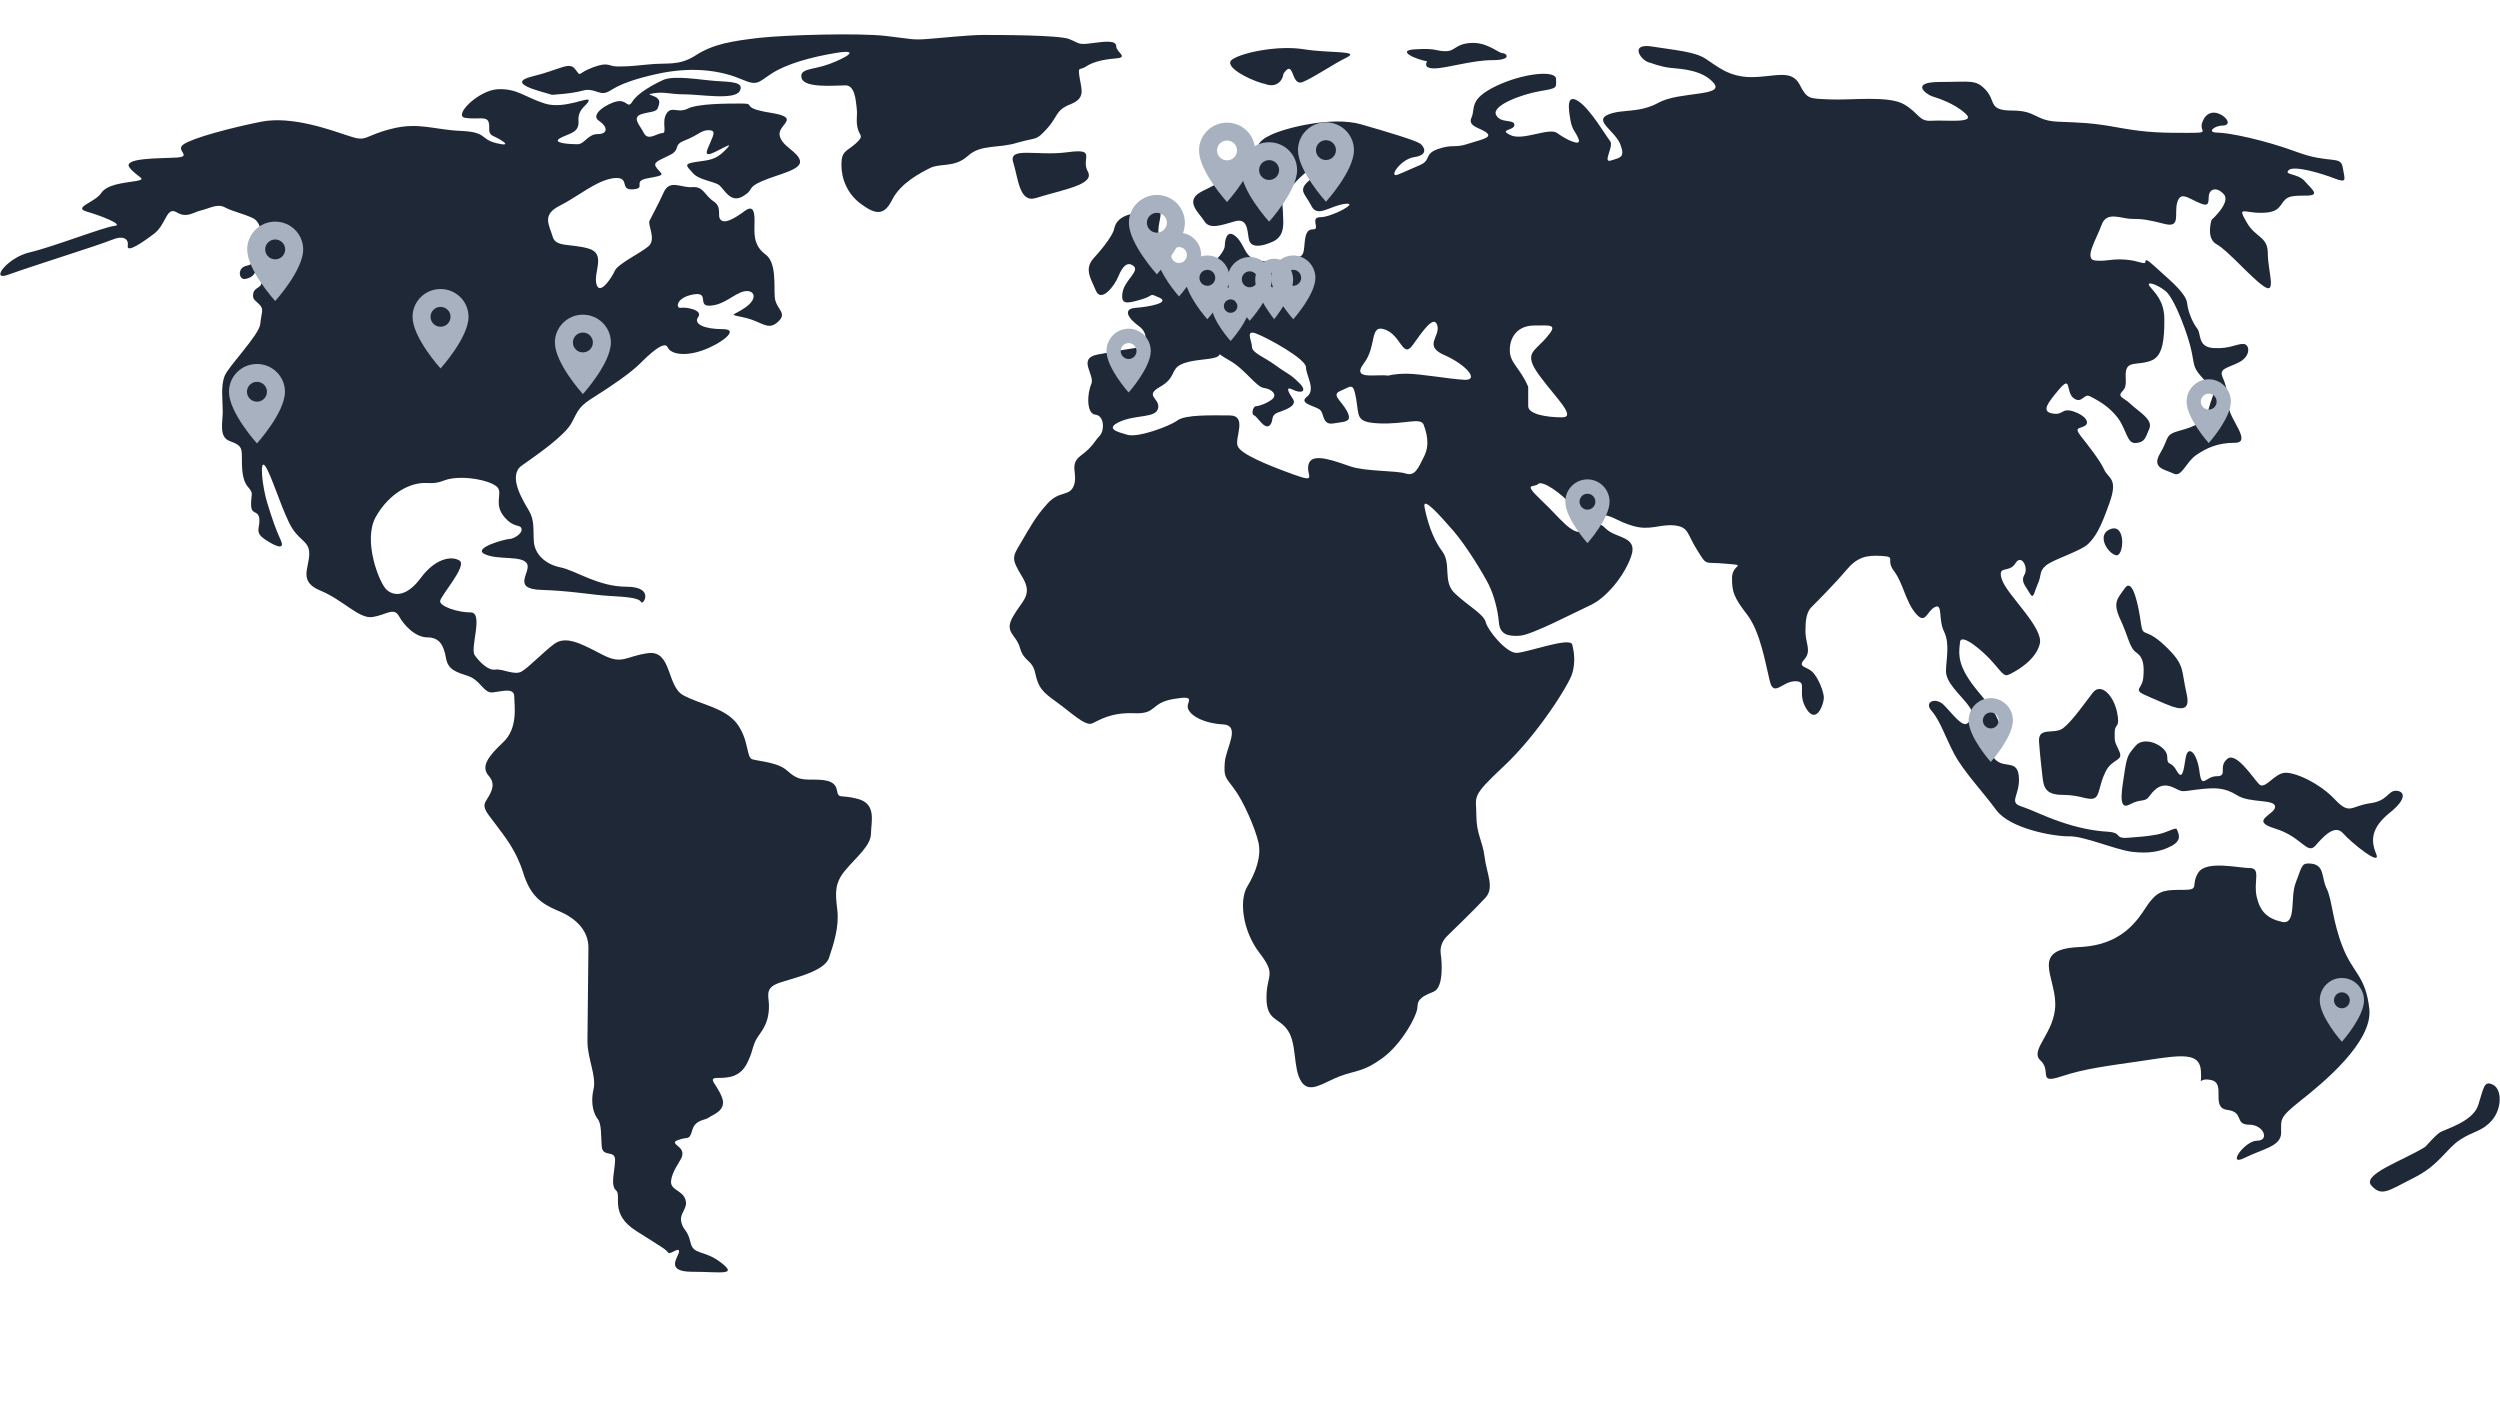 <?xml version="1.0" encoding="UTF-8" standalone="no"?>
<svg
   xmlns:dc="http://purl.org/dc/elements/1.1/"
   xmlns:cc="http://creativecommons.org/ns#"
   xmlns:rdf="http://www.w3.org/1999/02/22-rdf-syntax-ns#"
   xmlns:svg="http://www.w3.org/2000/svg"
   xmlns="http://www.w3.org/2000/svg"
   xmlns:sodipodi="http://sodipodi.sourceforge.net/DTD/sodipodi-0.dtd"
   xmlns:inkscape="http://www.inkscape.org/namespaces/inkscape"
   width="1920"
   viewBox="0 0 1440 810"
   height="1080"
   preserveAspectRatio="xMidYMid meet"
   version="1.1"
   id="svg1145"
   sodipodi:docname="Partner-data-center-locations.svg"
   inkscape:version="0.92.5 (2060ec1f9f, 2020-04-08)">
  <sodipodi:namedview
     pagecolor="#ffffff"
     bordercolor="#666666"
     borderopacity="1"
     objecttolerance="10"
     gridtolerance="10"
     guidetolerance="10"
     inkscape:pageopacity="0"
     inkscape:pageshadow="2"
     inkscape:window-width="1848"
     inkscape:window-height="1016"
     id="namedview1147"
     showgrid="false"
     inkscape:zoom="1.3458333"
     inkscape:cx="960"
     inkscape:cy="837.21362"
     inkscape:window-x="72"
     inkscape:window-y="27"
     inkscape:window-maximized="1"
     inkscape:current-layer="svg1145" />
  <defs
     id="defs1053">
    <clipPath
       id="id1">
      <path
         d="M 300 19.855 L 647 19.855 L 647 123 L 300 123 Z M 300 19.855 "
         clip-rule="nonzero"
         id="path1002" />
    </clipPath>
    <clipPath
       id="id2">
      <path
         d="M 747.629 70.457 L 779.879 70.457 L 779.879 116.207 L 747.629 116.207 Z M 747.629 70.457 "
         clip-rule="nonzero"
         id="path1005" />
    </clipPath>
    <clipPath
       id="id3">
      <path
         d="M 707.086 148.023 L 732.586 148.023 L 732.586 184.773 L 707.086 184.773 Z M 707.086 148.023 "
         clip-rule="nonzero"
         id="path1008" />
    </clipPath>
    <clipPath
       id="id4">
      <path
         d="M 682.676 147.152 L 708.176 147.152 L 708.176 183.902 L 682.676 183.902 Z M 682.676 147.152 "
         clip-rule="nonzero"
         id="path1011" />
    </clipPath>
    <clipPath
       id="id5">
      <path
         d="M 732.164 147.152 L 757.664 147.152 L 757.664 183.902 L 732.164 183.902 Z M 732.164 147.152 "
         clip-rule="nonzero"
         id="path1014" />
    </clipPath>
    <clipPath
       id="id6">
      <path
         d="M 319.621 181.254 L 351.871 181.254 L 351.871 227 L 319.621 227 Z M 319.621 181.254 "
         clip-rule="nonzero"
         id="path1017" />
    </clipPath>
    <clipPath
       id="id7">
      <path
         d="M 237.625 166.469 L 269.875 166.469 L 269.875 212.219 L 237.625 212.219 Z M 237.625 166.469 "
         clip-rule="nonzero"
         id="path1020" />
    </clipPath>
    <clipPath
       id="id8">
      <path
         d="M 131.883 209.641 L 164.133 209.641 L 164.133 255.391 L 131.883 255.391 Z M 131.883 209.641 "
         clip-rule="nonzero"
         id="path1023" />
    </clipPath>
    <clipPath
       id="id9">
      <path
         d="M 650.242 112.289 L 682.492 112.289 L 682.492 158.039 L 650.242 158.039 Z M 650.242 112.289 "
         clip-rule="nonzero"
         id="path1026" />
    </clipPath>
    <clipPath
       id="id10">
      <path
         d="M 714.875 81.93 L 747.125 81.93 L 747.125 127.68 L 714.875 127.68 Z M 714.875 81.93 "
         clip-rule="nonzero"
         id="path1029" />
    </clipPath>
    <clipPath
       id="id11">
      <path
         d="M 690.637 70.633 L 722.887 70.633 L 722.887 116.383 L 690.637 116.383 Z M 690.637 70.633 "
         clip-rule="nonzero"
         id="path1032" />
    </clipPath>
    <clipPath
       id="id12">
      <path
         d="M 637.332 189.328 L 662.832 189.328 L 662.832 226.078 L 637.332 226.078 Z M 637.332 189.328 "
         clip-rule="nonzero"
         id="path1035" />
    </clipPath>
    <clipPath
       id="id13">
      <path
         d="M 1133.938 402.121 L 1159.438 402.121 L 1159.438 438.871 L 1133.938 438.871 Z M 1133.938 402.121 "
         clip-rule="nonzero"
         id="path1038" />
    </clipPath>
    <clipPath
       id="id14">
      <path
         d="M 1336.176 563.309 L 1361.676 563.309 L 1361.676 600.059 L 1336.176 600.059 Z M 1336.176 563.309 "
         clip-rule="nonzero"
         id="path1041" />
    </clipPath>
    <clipPath
       id="id15">
      <path
         d="M 1259.477 218.469 L 1284.977 218.469 L 1284.977 255.219 L 1259.477 255.219 Z M 1259.477 218.469 "
         clip-rule="nonzero"
         id="path1044" />
    </clipPath>
    <clipPath
       id="id16">
      <path
         d="M 901.621 276.117 L 927.121 276.117 L 927.121 312.867 L 901.621 312.867 Z M 901.621 276.117 "
         clip-rule="nonzero"
         id="path1047" />
    </clipPath>
    <clipPath
       id="id17">
      <path
         d="M 142.383 127.648 L 174.633 127.648 L 174.633 173.398 L 142.383 173.398 Z M 142.383 127.648 "
         clip-rule="nonzero"
         id="path1050" />
    </clipPath>
    <clipPath
       id="id9-3">
      <path
         style="clip-rule:nonzero"
         inkscape:connector-curvature="0"
         d="m 650.242,112.289 h 32.25 v 45.75 h -32.25 z m 0,0"
         id="path1026-6" />
    </clipPath>
    <clipPath
       id="id9-35">
      <path
         style="clip-rule:nonzero"
         inkscape:connector-curvature="0"
         d="m 650.242,112.289 h 32.25 v 45.75 h -32.25 z m 0,0"
         id="path1026-62" />
    </clipPath>
    <clipPath
       id="id5-2">
      <path
         style="clip-rule:nonzero"
         inkscape:connector-curvature="0"
         d="m 732.164,147.152 h 25.5 v 36.75 h -25.5 z m 0,0"
         id="path1014-7" />
    </clipPath>
    <clipPath
       id="id5-3">
      <path
         style="clip-rule:nonzero"
         inkscape:connector-curvature="0"
         d="m 732.164,147.152 h 25.5 v 36.75 h -25.5 z m 0,0"
         id="path1014-6" />
    </clipPath>
    <clipPath
       id="id5-3-6">
      <path
         style="clip-rule:nonzero"
         inkscape:connector-curvature="0"
         d="m 732.164,147.152 h 25.5 v 36.75 h -25.5 z m 0,0"
         id="path1014-6-1" />
    </clipPath>
  </defs>
  <path
     fill="rgb(11.76%, 15.689%, 21.57%)"
     d="M 1218.742 319.809 C 1223.348 321.066 1224.742 301.945 1216.09 304.598 C 1207.434 307.246 1213.297 318.273 1218.742 319.809 Z M 1218.742 319.809 "
     fill-opacity="1"
     fill-rule="nonzero"
     id="path1055" />
  <path
     fill="rgb(11.76%, 15.689%, 21.57%)"
     d="M 822.039 35.348 C 822.039 35.348 819.105 39.395 826.086 39.395 C 833.203 39.395 847.859 34.648 859.586 34.648 C 871.312 34.648 867.82 30.602 865.449 30.602 C 863.074 30.602 856.656 24.18 847.301 24.738 C 837.949 25.297 838.508 29.484 832.645 29.484 C 826.785 29.484 827.898 27.672 815.617 28.367 C 803.332 28.926 815.617 34.23 822.039 35.348 Z M 822.039 35.348 "
     fill-opacity="1"
     fill-rule="nonzero"
     id="path1057" />
  <path
     fill="rgb(11.76%, 15.689%, 21.57%)"
     d="M 1230.605 375.922 C 1234.516 378.574 1235.211 383.18 1234.516 390.438 C 1233.816 397.695 1227.258 396.996 1238.422 401.602 C 1249.59 406.211 1262.852 414.164 1259.5 399.648 C 1256.148 385.133 1258.801 383.18 1246.938 371.871 C 1235.074 360.707 1234.375 367.965 1233.117 358.613 C 1231.863 349.402 1228.512 332.234 1223.906 338.793 C 1219.859 344.656 1216.648 346.75 1221.254 356.66 C 1226 366.707 1226.559 373.27 1230.605 375.922 Z M 1230.605 375.922 "
     fill-opacity="1"
     fill-rule="nonzero"
     id="path1059" />
  <path
     fill="rgb(11.76%, 15.689%, 21.57%)"
     d="M 1344.789 460.367 C 1336.133 451.152 1321.617 444.453 1315.754 445.152 C 1309.75 445.852 1304.586 455.062 1301.238 451.711 C 1297.887 448.363 1287.977 432.59 1282.812 437.195 C 1277.508 441.801 1283.508 447.105 1276.809 447.105 C 1270.25 447.105 1268.293 455.062 1266.898 444.453 C 1265.641 433.848 1260.336 428.543 1258.941 436.5 C 1257.688 444.453 1256.988 449.758 1253.637 443.758 C 1250.289 437.754 1248.332 441.801 1248.332 435.801 C 1248.332 429.797 1235.074 423.238 1229.906 429.797 C 1226.559 433.984 1225.301 434.406 1223.906 443.617 C 1222.648 452.828 1219.301 467.344 1226.559 463.438 C 1233.816 459.527 1235.211 462.738 1238.422 458.133 C 1241.773 453.527 1245.68 450.875 1251.684 453.527 C 1257.688 456.18 1255.035 456.18 1265.504 454.781 C 1276.109 453.527 1281.277 453.527 1288.676 458.133 C 1295.934 462.738 1310.449 460.086 1310.449 464.691 C 1310.449 469.301 1295.234 472.648 1310.449 477.254 C 1325.664 481.863 1328.875 492.469 1333.621 487.164 C 1338.227 481.863 1344.789 474.602 1349.535 479.906 C 1354.141 485.211 1372.008 499.727 1368.656 491.773 C 1365.309 483.816 1366.004 476.559 1376.613 468.043 C 1387.223 459.527 1384.57 455.48 1379.965 455.48 C 1375.355 455.48 1375.355 461.484 1364.75 462.738 C 1354 464.414 1353.441 469.578 1344.789 460.367 Z M 1344.789 460.367 "
     fill-opacity="1"
     fill-rule="nonzero"
     id="path1061" />
  <path
     fill="rgb(11.76%, 15.689%, 21.57%)"
     d="M 726.84 47.91 C 727.539 48.051 728.098 48.188 728.652 48.328 C 734.516 50.699 738.703 47.211 739.262 42.465 C 745.684 33.113 743.312 50.145 750.43 47.211 C 757.41 44.281 767.461 37.16 775.695 33.113 C 783.93 29.066 765.645 30.742 750.988 28.367 C 736.332 25.996 715.672 30.184 709.809 34.23 C 704.367 38 718.324 45.398 726.84 47.91 Z M 726.84 47.91 "
     fill-opacity="1"
     fill-rule="nonzero"
     id="path1063" />
  <path
     fill="rgb(11.76%, 15.689%, 21.57%)"
     d="M 1205.48 398.953 C 1201.434 404.117 1193.617 415.422 1188.312 419.469 C 1183.008 423.379 1173.793 418.215 1174.492 427.426 C 1175.191 436.637 1175.75 440.684 1176.445 447.246 C 1177.145 453.805 1178.402 457.855 1188.312 457.855 C 1198.223 457.855 1202.828 461.203 1206.18 459.809 C 1209.527 458.551 1208.832 452.551 1212.738 444.594 C 1216.648 436.637 1223.348 438.594 1220.695 432.73 C 1218.043 426.727 1218.043 428.125 1218.043 422.121 C 1218.043 416.121 1221.395 420.168 1219.438 410.258 C 1217.344 400.348 1210.086 393.09 1205.48 398.953 Z M 1205.48 398.953 "
     fill-opacity="1"
     fill-rule="nonzero"
     id="path1065" />
  <path
     fill="rgb(11.76%, 15.689%, 21.57%)"
     d="M 1228.094 490.656 C 1237.445 491.77 1244.566 490.656 1250.984 487.164 C 1257.406 483.676 1254.477 479.488 1253.918 477.812 C 1253.359 476 1248.613 479.629 1242.191 480.746 C 1235.77 481.863 1233.957 481.859 1225.719 482.559 C 1217.484 483.117 1222.789 479.629 1213.996 479.07 C 1205.203 478.512 1196.406 476.695 1186.355 473.207 C 1176.309 469.719 1171.141 466.785 1164.023 464.414 C 1156.906 462.043 1163.465 457.992 1162.906 447.945 C 1162.348 437.895 1155.789 442.082 1150.625 438.59 C 1145.32 435.102 1147.133 427.426 1149.508 429.797 C 1151.879 432.172 1152.438 435.102 1152.438 422.68 C 1152.438 410.398 1141.27 402.16 1134.293 391.555 C 1127.172 380.945 1128.43 375.082 1128.988 369.777 C 1129.547 364.477 1141.969 374.523 1148.391 382.062 C 1154.812 389.738 1154.812 389.738 1158.441 387.926 C 1161.93 386.109 1172.539 380.246 1174.91 370.895 C 1177.285 361.543 1156.066 342.699 1153.137 333.906 C 1150.203 325.113 1157.184 330.418 1160.812 324.555 C 1164.301 318.691 1168.492 326.93 1166.117 330.977 C 1163.746 335.023 1166.676 337.398 1169.047 341.586 C 1171.422 345.633 1171.422 341.586 1173.793 336.281 C 1176.168 330.977 1174.352 329.16 1178.539 325.672 C 1182.727 322.184 1198.5 317.438 1202.688 313.391 C 1206.875 309.34 1209.809 304.594 1214.973 289.941 C 1220.277 275.285 1214.414 275.844 1212.043 270.539 C 1209.668 265.234 1202.688 256.441 1198.5 251.137 C 1194.453 245.832 1197.941 247.09 1200.875 245.273 C 1203.805 243.461 1201.434 239.414 1194.453 237.039 C 1187.336 234.668 1188.59 239.414 1182.168 238.156 C 1175.75 237.039 1179.238 232.293 1186.219 224.059 C 1193.336 215.824 1189.707 225.871 1194.453 229.363 C 1199.199 232.852 1200.316 226.43 1203.805 228.246 C 1207.297 230.059 1214.414 233.551 1219.719 240.527 C 1225.023 247.508 1225.023 255.742 1230.328 255.184 C 1235.633 254.625 1235.633 252.254 1238.004 246.949 C 1240.379 241.645 1231.582 236.898 1227.395 232.852 C 1223.207 228.805 1219.16 228.805 1222.648 225.176 C 1226.141 221.688 1223.207 216.383 1225.023 212.195 C 1226.836 208.145 1233.258 210.379 1239.68 207.449 C 1246.102 204.516 1246.66 194.469 1246.66 184 C 1246.66 173.391 1241.355 168.785 1238.422 165.156 C 1235.492 161.668 1241.914 163.34 1247.219 167.527 C 1252.52 171.578 1260.758 193.91 1262.434 202.844 C 1264.246 211.637 1262.992 211.637 1270.109 219.312 C 1277.227 226.988 1274.855 225.734 1272.48 234.527 C 1270.109 243.32 1264.246 245.691 1255.453 248.066 C 1246.66 250.438 1249.59 252.113 1244.285 261.047 C 1238.98 269.84 1247.219 270.398 1251.965 272.773 C 1256.707 275.145 1258.941 266.352 1264.945 262.164 C 1270.809 258.117 1277.227 255.047 1287.277 255.047 C 1297.328 255.047 1284.348 241.508 1283.789 234.527 C 1283.23 227.547 1282.672 222.801 1280.301 217.5 C 1277.926 212.195 1282.672 212.195 1289.652 208.703 C 1296.629 205.215 1296.07 198.098 1292.023 198.098 C 1287.977 198.098 1284.348 201.027 1274.996 200.469 C 1265.641 199.91 1268.016 192.234 1265.641 189.305 C 1263.27 186.371 1260.34 179.953 1259.781 174.648 C 1259.223 169.344 1250.984 162.363 1245.125 157.059 C 1239.262 151.758 1235.77 148.266 1235.77 150.641 C 1235.77 153.012 1232.281 150.082 1224.047 149.523 C 1215.809 148.965 1213.996 150.641 1207.016 150.082 C 1199.898 149.523 1207.574 137.797 1210.504 129.562 C 1213.438 121.328 1221.672 126.074 1228.094 126.074 C 1234.516 126.074 1237.445 126.633 1246.938 129.004 C 1256.289 131.379 1252.242 123.145 1254.055 116.723 C 1255.871 110.301 1259.918 113.789 1265.223 116.164 C 1270.527 118.535 1272.203 119.094 1272.203 113.789 C 1272.203 108.488 1276.949 107.371 1280.996 111.977 C 1285.043 116.723 1273.879 126.633 1273.879 126.633 C 1273.879 126.633 1270.387 137.238 1276.809 140.73 C 1283.23 144.219 1296.211 159.574 1303.891 164.875 C 1311.566 170.18 1306.262 156.082 1306.262 146.035 C 1306.262 135.984 1299.281 137.238 1293.977 127.887 C 1288.676 118.535 1292.164 122.586 1302.215 122.586 C 1312.266 122.586 1312.824 119.094 1315.195 116.164 C 1317.57 113.234 1319.242 112.676 1328.176 112.676 C 1336.973 112.676 1331.668 109.184 1327.617 104.438 C 1323.57 99.695 1315.336 100.949 1318.266 98.02 C 1321.199 95.086 1337.109 99.832 1344.648 102.766 C 1352.324 105.695 1350.512 103.324 1349.395 96.344 C 1348.277 89.363 1341.715 94.527 1323.012 87.551 C 1304.168 80.57 1283.648 76.383 1277.227 76.383 C 1270.809 76.383 1275.414 72.336 1280.16 72.336 C 1284.906 72.336 1283.648 68.289 1279.043 65.914 C 1274.297 63.543 1270.25 65.355 1268.434 70.66 C 1266.621 75.965 1273.738 76.523 1260.199 76.523 C 1246.66 76.523 1236.746 76.523 1220.836 73.594 C 1204.922 70.66 1199.059 70.66 1185.52 70.102 C 1171.98 69.543 1173.234 63.684 1159.137 63.684 C 1145.039 63.684 1149.785 58.379 1143.922 51.957 C 1138.059 45.535 1135.129 47.211 1117.543 47.211 C 1099.953 47.211 1109.305 54.191 1112.797 55.445 C 1116.285 56.562 1125.777 59.496 1132.199 65.496 C 1138.617 71.359 1120.473 68.984 1112.797 69.543 C 1105.117 70.102 1105.816 65.496 1096.883 60.191 C 1088.09 54.887 1066.312 57.82 1054.031 57.262 C 1041.746 56.703 1041.047 57.262 1036.441 48.469 C 1031.695 39.676 1021.785 44.422 1008.805 44.422 C 995.82 44.422 988.844 38 982.422 33.812 C 976 29.766 965.949 29.066 951.852 26.832 C 937.754 24.461 945.43 35.625 950.734 36.184 C 950.734 36.184 956.598 38.559 962.461 39.117 C 968.324 39.676 980.746 40.234 987.168 47.91 C 993.59 55.586 967.207 52.656 955.48 59.074 C 943.758 65.496 934.266 62.566 926.168 66.055 C 917.934 69.543 930.215 75.406 933.289 83.082 C 936.219 90.762 933.289 90.762 927.984 92.434 C 922.68 94.25 929.797 84.199 927.426 81.27 C 925.051 78.336 916.258 63.125 909.277 58.379 C 902.16 53.633 903.418 62.426 904.531 68.984 C 905.648 75.406 907.465 75.406 909.277 80.152 C 911.094 84.898 901.602 80.152 896.996 76.664 C 892.25 73.172 877.035 81.41 869.914 77.781 C 862.938 74.289 872.289 75.406 872.289 71.918 C 872.289 68.426 864.051 71.359 861.68 66.055 C 859.309 60.75 876.336 54.332 886.945 52.516 C 897.555 50.699 896.297 50.699 896.297 45.535 C 896.297 40.234 877.453 42.047 861.68 49.586 C 845.766 57.262 849.953 62.566 847.582 67.73 C 845.207 73.035 852.887 73.594 856.375 76.523 C 859.863 79.453 852.328 80.57 845.207 82.945 C 838.23 85.316 836.414 82.945 828.18 85.875 C 819.945 88.805 824.691 92.297 817.57 95.227 C 810.59 98.156 811.148 98.156 805.285 100.531 C 799.426 102.902 806.402 91.738 814.641 90.48 C 822.875 89.363 820.504 84.617 818.129 82.805 C 815.758 80.988 800.543 76.383 784.07 71.637 C 767.598 66.891 741.219 73.453 732.422 77.5 C 723.629 81.547 724.188 84.617 723.07 90.48 C 721.953 96.344 701.855 105.137 691.941 110.441 C 681.895 115.746 690.828 122.723 693.758 127.469 C 696.688 132.215 703.109 129.844 711.344 127.469 C 719.582 125.098 718.324 135.148 719.582 138.637 C 720.699 142.125 725.445 142.684 733.121 139.195 C 740.797 135.703 738.984 127.469 738.984 122.723 C 738.984 117.977 737.168 115.605 742.473 109.184 C 747.777 102.766 752.523 98.578 757.129 95.645 C 761.875 92.715 761.18 98.02 754.199 103.879 C 747.219 109.742 751.824 111.559 755.316 118.535 C 758.805 125.656 765.922 118.535 774.719 117.422 C 783.512 116.305 767.039 125.098 760.621 125.098 C 754.199 125.098 760.621 132.074 756.57 132.074 C 752.523 132.074 751.824 135.008 751.266 142.125 C 750.711 149.242 748.336 147.43 743.59 149.242 C 738.844 151.059 731.863 151.617 724.188 149.801 C 716.512 147.988 717.207 141.008 711.902 136.262 C 706.602 131.516 705.484 138.637 705.484 141.566 C 705.484 144.5 700.18 150.918 697.805 150.918 C 695.434 150.918 688.453 158.039 684.266 163.898 C 680.219 169.762 677.285 166.273 676.031 163.898 C 674.914 161.527 678.961 158.039 676.59 152.176 C 674.215 146.312 664.863 141.566 667.793 128.027 C 670.727 114.488 664.305 121.605 654.812 122.723 C 645.461 123.84 642.531 128.027 641.832 131.516 C 641.273 135.008 635.969 142.125 630.105 148.547 C 624.242 154.965 628.293 160.27 631.223 167.391 C 634.156 174.508 641.832 165.016 644.203 159.152 C 646.578 153.293 649.508 150.359 653 153.293 C 656.488 156.223 647.695 161.527 646.578 168.508 C 645.461 175.625 648.949 174.926 657.188 172.555 C 665.422 170.18 661.234 168.508 667.793 171.438 C 674.215 174.367 661.934 176.742 654.254 177.301 C 646.578 177.859 649.508 183.16 656.07 187.906 C 662.492 192.652 659.559 199.633 655.512 200.191 C 651.465 200.75 643.785 202.004 632.062 204.238 C 620.336 206.609 630.945 215.961 628.57 221.266 C 626.199 226.57 625.641 238.297 630.945 238.855 C 636.25 239.414 636.25 248.207 633.316 251.137 C 630.387 254.066 629.828 257 622.707 262.305 C 615.59 267.605 620.895 272.352 618.66 279.332 C 616.289 286.312 610.426 282.262 603.445 289.941 C 596.465 297.617 593.395 303.48 588.23 312.273 C 582.926 321.066 582.367 321.625 588.789 332.23 C 595.211 342.84 588.789 345.773 583.484 355.125 C 578.18 364.477 585.301 365.172 587.531 373.27 C 589.906 381.504 594.652 379.688 596.328 387.926 C 598.141 396.16 600.375 398.531 608.609 404.395 C 616.848 410.258 625.082 418.492 629.129 416.68 C 633.176 414.863 639.738 410.258 653.277 410.816 C 666.816 411.375 662.07 404.953 676.172 402.582 C 690.27 400.207 682.59 404.395 684.406 408.441 C 686.219 412.629 693.758 416.68 704.367 417.234 C 714.977 417.793 706.18 430.773 705.484 439.012 C 704.926 447.246 705.484 447.246 710.789 454.223 C 716.09 461.203 723.07 477.117 724.887 485.352 C 726.699 493.586 723.07 502.938 718.465 510.613 C 713.719 518.293 715.535 535.879 725.445 548.859 C 735.492 561.84 729.492 561.141 729.492 574.68 C 729.492 588.219 736.609 585.848 741.777 593.523 C 747.078 601.203 744.707 615.301 749.453 622.836 C 754.199 630.512 762.434 623.395 771.785 619.906 C 781.141 616.414 785.328 617.531 796.492 609.297 C 807.66 601.062 816.453 584.59 816.453 579.984 C 816.453 575.238 819.945 573.566 825.805 571.191 C 831.668 568.82 830.551 553.605 829.855 549.418 C 829.297 545.371 830.973 541.742 833.344 539.367 C 835.719 536.996 850.375 522.898 855.676 517.035 C 860.98 511.172 856.234 502.938 855.121 493.586 C 854.004 484.234 850.375 480.605 850.375 469.438 C 850.375 458.273 846.883 459.391 866.285 441.242 C 885.688 423.098 903.836 394.207 905.648 387.785 C 907.465 381.363 906.766 376.059 905.648 371.316 C 904.531 366.57 879.27 376.059 873.406 376.059 C 867.543 376.059 856.934 363.078 855.816 358.473 C 854.699 353.727 845.766 349.121 838.23 342.004 C 830.551 335.023 836.414 324.973 830.551 317.297 C 824.691 309.621 821.758 298.453 820.504 292.035 C 819.387 285.613 829.297 296.777 836.973 305.574 C 844.652 314.367 854.562 330.836 857.492 336.699 C 860.422 342.562 862.797 351.355 863.355 358.473 C 863.914 365.453 868.66 366.707 875.637 366.148 C 882.617 365.59 907.324 352.609 916.117 348.562 C 924.914 344.516 935.52 332.094 939.57 320.367 C 943.617 308.645 930.773 310.32 924.914 304.457 C 919.051 298.594 919.051 304.457 911.93 306.27 C 904.953 308.086 898.949 298.594 887.781 288.125 C 876.617 277.516 883.734 281.145 885.969 278.773 C 888.203 276.402 899.508 284.078 905.93 291.754 C 912.352 299.43 913.605 296.5 921.145 296.5 C 928.82 296.5 930.496 299.988 940.547 302.922 C 950.598 305.852 955.762 301.805 964.414 302.641 C 972.93 303.48 971.676 307.668 977.676 317.02 C 983.539 326.371 981.164 323.438 994.148 324.695 C 1007.129 325.812 997.637 324.695 997.637 332.93 C 997.637 341.164 998.754 344.098 1006.43 354.145 C 1014.109 364.195 1017.039 382.898 1019.414 392.391 C 1021.785 401.742 1026.531 392.391 1034.07 392.391 C 1041.746 392.391 1034.629 398.812 1040.488 408.305 C 1046.352 417.656 1050.539 405.371 1050.539 401.883 C 1050.539 398.395 1047.051 389.598 1043.562 386.668 C 1040.07 383.738 1035.324 384.297 1039.375 379.688 C 1043.562 374.945 1039.93 370.336 1039.93 363.777 C 1039.93 357.355 1040.488 352.609 1043.422 349.68 C 1046.352 346.75 1056.961 336.141 1063.383 328.465 C 1069.805 320.785 1075.105 319.672 1083.902 320.227 C 1092.695 320.785 1085.715 322.043 1091.02 329.023 C 1096.324 336.141 1097.441 346.051 1103.305 353.168 C 1109.168 360.289 1109.723 352.051 1114.469 349.68 C 1119.215 347.309 1116.285 356.66 1119.773 363.777 C 1123.266 370.895 1120.891 380.246 1120.891 386.668 C 1120.891 393.09 1128.57 399.648 1133.176 405.512 C 1137.922 411.375 1136.105 414.305 1133.176 416.68 C 1130.242 419.051 1124.383 410.816 1119.637 406.07 C 1114.891 401.324 1107.91 404.254 1112.656 409.559 C 1117.402 414.863 1120.332 424.215 1125.637 434.266 C 1130.941 444.316 1142.109 456.039 1149.785 466.508 C 1157.465 477.117 1182.031 481.723 1191.523 481.723 C 1199.898 481.305 1218.742 489.539 1228.094 490.656 Z M 820.363 262.723 C 816.871 269.699 815.059 274.445 809.754 272.773 C 804.449 270.957 786.863 271.656 778.066 268.723 C 769.273 265.793 756.293 260.488 753.918 266.91 C 751.547 273.328 759.781 278.633 745.125 273.328 C 730.469 268.027 714.555 261.605 712.883 256.859 C 711.066 252.113 718.742 239.273 708.137 239.273 C 697.527 239.273 682.871 238.715 678.125 242.203 C 673.379 245.691 655.23 252.254 649.371 250.438 C 644.066 248.902 635.828 246.949 645.32 242.762 C 654.672 238.715 665.84 240.949 667.098 235.086 C 668.215 229.223 658.859 228.105 668.215 222.801 C 677.566 217.5 674.074 212.754 680.496 209.82 C 686.918 206.891 695.711 207.449 700.457 205.773 C 705.203 203.961 698.645 202.285 708.137 207.59 C 717.488 212.891 723.352 222.801 728.098 223.5 C 732.844 224.059 735.773 227.547 732.844 229.922 C 729.91 232.293 725.164 233.969 723.488 233.969 C 721.676 233.969 720.559 238.715 722.371 239.273 C 724.188 239.832 728.234 247.508 731.168 245.137 C 734.098 242.762 731.168 239.273 736.473 237.457 C 741.777 235.645 747.078 233.41 744.707 229.781 C 742.332 226.293 739.961 222.105 744.707 224.477 C 749.453 226.852 753.5 225.594 748.195 220.43 C 742.891 215.125 741.078 215.125 734.656 210.379 C 728.234 205.633 721.117 203.262 721.117 199.773 C 721.117 196.281 717.07 189.723 723.488 192.094 C 729.91 194.469 752.246 206.75 752.246 211.496 C 752.246 216.242 758.105 224.477 752.801 228.523 C 747.5 232.574 758.105 233.828 760.48 236.203 C 762.852 238.574 761.598 244.996 768.156 243.879 C 774.578 242.762 779.324 243.32 775.836 236.762 C 772.344 230.34 766.48 227.41 772.344 225.035 C 778.207 222.664 779.465 219.73 781.141 229.781 C 782.953 239.832 780.582 243.32 794.68 243.879 C 808.777 244.438 818.129 240.391 819.945 244.438 C 821.48 248.625 823.852 255.742 820.363 262.723 Z M 843.254 218.754 C 833.902 218.195 817.988 215.266 810.312 215.266 C 802.637 215.266 799.703 216.383 799.703 216.383 C 793.281 215.266 777.93 219.312 785.605 209.262 C 793.281 199.215 788.535 186.371 797.891 189.863 C 807.242 193.352 807.938 206.891 813.801 198.656 C 819.664 190.418 826.086 181.066 827.898 187.488 C 829.715 193.91 819.664 199.215 831.949 204.516 C 844.371 209.961 852.605 219.312 843.254 218.754 Z M 899.648 240.391 C 890.852 240.391 880.246 238.574 880.246 233.969 L 880.246 222.801 C 875.5 211.637 869.637 209.262 869.637 201.586 C 869.637 193.91 874.383 187.488 883.734 187.488 C 893.086 187.488 897.832 186.371 890.715 194.469 C 883.734 202.703 877.176 203.262 886.664 216.242 C 896.156 229.223 908.441 240.391 899.648 240.391 Z M 899.648 240.391 "
     fill-opacity="1"
     fill-rule="nonzero"
     id="path1067" />
  <path
     fill="rgb(11.76%, 15.689%, 21.57%)"
     d="M 1349.395 545.508 C 1343.391 530.297 1343.391 518.43 1340.18 511.871 C 1336.832 505.312 1339.484 497.355 1329.574 497.355 C 1325.523 497.355 1325.664 500.008 1322.312 508.52 C 1318.965 517.035 1323.012 532.949 1314.359 530.992 C 1305.844 529.039 1301.797 524.992 1299.84 516.477 C 1297.887 507.961 1302.492 500.008 1295.934 500.008 C 1289.371 500.008 1270.809 495.402 1266.199 502.66 C 1261.594 509.918 1267.457 512.57 1257.688 512.57 C 1247.773 512.57 1243.867 512.57 1238.562 519.129 C 1233.258 525.688 1226 544.254 1197.664 545.508 C 1169.328 546.766 1183.844 561.98 1183.844 578.449 C 1183.844 594.922 1168.629 604.832 1175.328 610.832 C 1181.891 616.836 1173.375 624.652 1187.195 620.043 C 1201.016 615.438 1213.578 614.043 1235.352 610.832 C 1257.129 607.484 1267.039 606.227 1267.734 616.836 C 1268.434 627.441 1265.082 620.184 1273.738 622.137 C 1282.391 624.094 1273.039 638.051 1282.949 639.309 C 1292.863 640.562 1286.859 647.82 1295.512 647.82 C 1304.027 647.82 1307.379 657.035 1300.121 657.035 C 1292.863 657.035 1282.254 672.246 1292.863 666.945 C 1303.469 661.641 1313.938 660.383 1313.938 652.426 C 1313.938 644.473 1312.684 643.914 1325.105 634.004 C 1337.668 624.094 1366.703 600.363 1364.75 581.242 C 1362.656 562.121 1355.395 560.723 1349.395 545.508 Z M 1349.395 545.508 "
     fill-opacity="1"
     fill-rule="nonzero"
     id="path1069" />
  <path
     fill="rgb(11.76%, 15.689%, 21.57%)"
     d="M 1435.938 624.789 C 1430.633 622.137 1430.633 626.746 1427.422 636.656 C 1424.074 646.566 1407.602 650.473 1404.949 652.566 C 1402.297 654.52 1396.992 660.523 1396.992 660.523 C 1384.43 668.48 1360.004 676.434 1366.004 682.996 C 1372.008 689.555 1375.914 685.648 1390.434 678.391 C 1404.949 671.133 1408.859 661.918 1416.812 656.613 C 1424.77 651.309 1429.375 652.008 1435.238 645.449 C 1441.242 638.609 1441.242 627.441 1435.938 624.789 Z M 1435.938 624.789 "
     fill-opacity="1"
     fill-rule="nonzero"
     id="path1071" />
  <path
     fill="rgb(11.76%, 15.689%, 21.57%)"
     d="M 494.289 460.227 C 483.68 457.297 483.121 460.785 482.004 454.922 C 480.891 449.059 473.77 449.059 467.348 449.059 C 460.93 449.059 458.555 448.5 453.25 443.758 C 447.945 439.012 436.781 438.453 433.289 437.336 C 429.801 436.219 431.477 426.168 424.496 416.816 C 417.379 407.465 402.723 405.652 393.367 400.348 C 384.016 395.043 386.949 374.523 373.406 376.199 C 359.867 378.016 358.75 383.32 346.328 376.758 C 334.043 370.336 325.809 366.148 319.25 370.895 C 312.828 375.641 304.59 384.434 300.402 386.809 C 296.355 389.18 289.238 384.992 285.188 385.691 C 281.141 386.25 276.395 381.504 273.465 377.457 C 270.531 373.41 278.77 352.75 271.09 352.75 C 263.414 352.75 253.504 349.262 253.504 346.328 C 253.504 343.398 269.418 325.812 264.672 322.879 C 259.926 319.949 250.57 321.766 242.336 332.93 C 234.102 344.098 226.422 343.539 222.375 339.352 C 218.328 335.305 208.836 311.156 216.512 297.617 C 224.191 284.078 236.473 277.656 245.824 278.215 C 255.18 278.773 254.062 275.844 263.414 275.285 C 272.766 274.727 284.633 277.656 286.863 281.145 C 289.238 284.637 284.492 290.5 290.355 297.617 C 296.215 304.598 299.707 301.664 300.402 304.598 C 300.961 307.527 295.66 310.457 293.426 310.457 C 291.051 310.457 271.648 315.762 279.328 319.25 C 287.004 322.742 300.543 319.809 303.477 324.555 C 306.406 329.301 294.121 339.211 311.711 339.77 C 329.297 340.328 341.023 342.699 351.074 343.258 C 361.125 343.816 368.102 344.375 369.219 346.75 C 370.336 349.121 377.457 337.957 360.984 337.957 C 344.512 337.957 331.672 328.602 322.738 326.789 C 313.945 324.973 308.082 319.113 307.523 312.133 C 306.965 305.016 308.082 299.852 304.59 293.988 C 301.102 288.125 292.309 274.027 300.543 268.164 C 308.781 262.305 325.25 251.137 329.297 243.461 C 333.348 235.781 333.348 234.109 342.84 228.246 C 352.191 222.383 363.359 214.707 368.66 209.402 C 373.965 204.098 382.762 195.863 384.574 200.051 C 386.391 204.098 394.625 205.355 404.535 201.867 C 414.586 198.375 426.871 189.582 416.262 189.582 C 405.652 189.582 399.23 186.652 402.164 182.602 C 405.094 178.555 395.184 176.742 392.113 177.301 C 389.18 177.859 389.18 171.438 399.23 169.621 C 409.281 167.809 401.047 176.742 409.281 176.043 C 417.516 175.484 422.82 169.062 428.684 167.809 C 434.547 166.691 436.918 171.855 429.242 177.16 C 421.566 182.465 419.191 180.648 429.242 183.023 C 439.293 185.395 442.223 190.699 448.086 185.395 C 453.949 180.09 446.969 178.277 446.273 171.297 C 445.715 164.32 447.387 151.336 440.969 146.594 C 434.547 141.848 434.547 135.984 434.547 131.379 C 434.547 126.633 435.664 116.723 429.242 121.328 C 422.82 126.074 417.516 129.004 415.145 126.633 C 412.77 124.258 416.262 119.512 411.098 116.023 C 405.793 112.535 405.234 107.23 398.812 107.789 C 392.391 108.348 385.832 103.043 382.34 110.719 C 378.852 118.398 375.223 124.816 374.105 127.191 C 372.988 129.562 378.152 137.797 373.547 141.848 C 368.801 145.895 355.961 151.895 354.145 155.945 C 352.332 159.992 345.352 170.602 343.535 163.621 C 341.723 156.641 349.398 146.035 338.789 143.102 C 328.184 140.172 319.945 142.543 318.27 136.125 C 316.457 129.703 311.852 123.84 322.32 118.535 C 332.93 113.234 343.535 103.879 353.445 102.625 C 363.496 101.508 356.379 109.742 364.613 109.047 C 372.848 108.488 363.496 104.301 373.406 102.625 C 383.457 100.809 381.645 100.809 378.711 97.32 C 375.781 93.832 377.594 93.273 385.133 89.645 C 392.809 86.152 386.949 83.781 394.484 80.852 C 402.164 77.918 403.836 74.988 408.023 74.988 C 412.074 74.988 411.516 76.801 409.141 82.105 C 406.77 87.41 405.094 90.898 412.074 87.41 C 419.191 83.922 422.684 81.547 417.379 86.852 C 412.074 92.156 408.582 92.156 400.906 93.273 C 393.23 94.391 395.602 95.645 399.09 99.695 C 402.582 103.742 411.375 104.438 414.305 106.672 C 417.238 109.047 420.727 117.281 427.848 113.094 C 434.824 109.047 429.66 108.348 439.012 104.301 C 448.367 100.25 461.906 97.879 460.789 92.574 C 459.672 87.27 450.18 84.34 449.062 77.918 C 447.945 71.5 462.047 67.871 443.758 64.938 C 425.613 62.008 436.082 59.633 427.289 59.633 C 418.496 59.633 402.023 59.633 396.16 62.566 C 390.297 65.496 386.809 60.75 383.875 65.496 C 380.945 70.242 384.434 76.664 381.504 76.664 C 378.574 76.664 373.27 81.41 370.895 76.664 C 368.523 71.918 363.219 67.312 370.336 65.496 C 377.316 63.684 378.574 64.938 379.688 59.633 C 380.805 54.332 369.641 54.887 376.199 53.773 C 382.621 52.656 385.551 54.332 394.348 54.332 C 403.141 54.332 423.102 57.82 426.031 52.516 C 428.965 47.211 421.285 47.211 412.492 46.652 C 403.699 46.094 388.344 43.164 381.922 46.094 C 375.5 49.027 367.266 53.773 364.336 58.379 C 361.402 63.125 361.402 57.262 355.539 58.379 C 349.68 59.496 339.629 66.055 344.934 69.543 C 350.238 73.035 350.238 77.223 344.375 77.223 C 338.512 77.223 336.695 83.082 332.648 83.082 C 328.602 83.082 317.434 82.523 322.598 79.594 C 327.902 76.664 333.766 76.664 333.207 69.543 C 332.648 62.426 339.07 60.191 339.07 57.82 C 339.07 55.445 324.973 63.125 313.805 59.633 C 302.637 56.145 297.891 50.84 286.727 51.398 C 275.559 51.957 260.902 66.613 267.879 67.871 C 275 68.984 280.164 66.754 281.422 70.242 C 282.539 73.73 280.305 76.664 284.352 78.477 C 288.398 80.293 296.078 84.898 286.168 82.523 C 276.258 80.152 280.863 76.105 265.648 75.406 C 250.434 74.848 240.941 70.102 225.168 74.289 C 209.254 78.336 211.629 81.969 201.02 78.336 C 190.41 74.848 168.078 66.613 150.488 70.102 C 132.902 73.594 111.125 79.453 105.82 83.082 C 100.516 86.574 111.125 90.062 101.773 90.762 C 92.422 91.32 70.086 90.762 74.695 96.621 C 79.441 102.484 85.301 103.043 78.184 104.301 C 71.203 105.418 61.711 106.113 58.223 111.277 C 54.734 116.582 41.75 119.512 49.988 121.887 C 58.223 124.258 71.762 129.562 65.898 130.121 C 60.035 130.68 30.027 142.406 17.184 145.336 C 4.203 148.266 -6.266 162.363 4.902 158.176 C 19.137 153.012 57.246 141.148 64.227 138.219 C 71.203 135.285 74.273 137.66 73.578 141.707 C 73.02 145.754 81.812 139.891 88.793 134.59 C 95.77 129.285 95.77 118.676 101.773 122.305 C 107.637 125.793 111.125 122.305 115.871 121.188 C 120.617 120.07 125.223 117.141 129.41 119.375 C 133.461 121.746 144.066 124.121 147 126.492 C 149.93 128.867 151.047 134.168 148.117 134.727 C 145.184 135.285 144.625 138.219 145.184 142.965 C 145.742 147.707 148.117 151.758 142.254 153.012 C 136.391 154.129 137.508 161.246 141.137 160.691 C 144.625 160.133 147 158.316 147.559 154.828 C 148.117 151.336 155.793 144.777 154.676 149.523 C 153.559 154.27 150.629 158.875 150.629 162.504 C 150.629 165.992 146.582 165.434 145.883 168.926 C 145.324 172.414 146.441 172.414 149.371 175.344 C 152.305 178.277 150.488 180.09 149.93 186.512 C 149.371 192.934 131.785 210.66 129.41 216.52 C 127.039 222.383 128.293 230.617 128.293 237.039 C 128.293 243.461 125.922 251.695 132.344 254.066 C 138.762 256.441 139.32 257.559 139.32 263.418 C 139.32 269.281 139.32 276.402 142.812 280.449 C 146.301 284.496 144.625 283.938 144.625 290.5 C 144.625 297.059 148.676 293.43 149.371 298.734 C 149.93 304.039 146.441 306.41 152.305 310.457 C 158.168 314.504 164.586 317.438 161.656 311.016 C 158.723 304.594 156.91 299.293 153.98 289.801 C 151.047 280.449 149.234 263.418 152.863 268.586 C 156.352 273.887 161.098 289.801 166.402 300.828 C 171.707 311.992 178.125 310.875 178.125 318.973 C 178.125 327.207 171.707 334.883 184.547 340.188 C 197.531 345.492 206.883 356.66 214.559 355.402 C 222.234 354.285 226.844 349.539 229.773 354.844 C 232.707 360.148 239.125 367.129 246.246 367.129 C 253.223 367.129 255.598 371.871 256.855 378.852 C 257.969 385.832 262.715 387.086 269.836 389.461 C 276.812 391.832 278.629 399.508 283.934 398.812 C 289.238 398.254 296.219 395.879 296.219 401.184 C 296.219 406.488 298.59 419.328 289.797 427.566 C 281 435.801 276.812 441.664 281.559 446.965 C 286.305 452.27 282.117 457.574 279.746 461.621 C 277.371 465.672 281.559 469.301 286.168 475.719 C 290.914 482.141 297.332 489.816 301.383 502.797 C 305.43 515.777 311.434 520.387 321.344 524.574 C 331.391 528.621 338.93 535.738 338.93 545.789 C 338.93 555.84 338.371 589.895 338.371 599.805 C 338.371 609.855 343.676 619.766 341.863 627.441 C 340.047 635.121 341.863 641.539 344.234 644.473 C 346.609 647.402 346.051 653.824 346.609 660.383 C 347.164 666.805 354.285 662.199 354.285 668.059 C 354.285 673.922 351.352 682.715 354.844 685.648 C 358.332 688.578 350.797 699.188 366.566 709.098 C 382.48 719.145 383.598 719.703 384.715 721.379 C 385.832 723.195 391.137 717.891 391.137 720.82 C 391.137 723.754 382.34 732.547 398.812 732.547 C 415.285 732.547 425.195 734.918 415.285 727.242 C 405.234 719.566 399.371 723.195 397.695 715.516 C 395.883 707.84 393.648 709.098 392.391 703.793 C 391.273 698.488 396.578 696.117 394.766 690.812 C 392.949 685.508 385.973 685.508 386.527 680.203 C 387.086 674.898 391.273 669.594 392.391 667.223 C 393.508 664.852 393.508 662.477 390.578 660.242 C 387.645 657.871 388.203 657.312 392.391 656.055 C 396.578 654.941 397.137 656.613 398.812 650.754 C 400.629 644.891 405.793 645.449 408.164 643.773 C 410.539 641.957 418.773 639.727 415.844 632.047 C 412.91 624.371 407.047 620.883 413.469 620.883 C 419.891 620.883 426.449 620.324 430.5 612.09 C 434.547 603.855 432.871 602.039 437.617 595.617 C 442.363 589.199 442.922 583.895 442.922 579.148 C 442.922 574.402 440.551 569.797 446.969 566.867 C 453.391 563.934 474.609 560.445 477.539 551.652 C 480.469 542.859 483.402 533.504 482.285 524.016 C 481.168 514.664 480.469 508.801 487.031 501.125 C 493.453 493.445 501.688 487.027 501.688 480.047 C 501.828 473.066 504.898 463.156 494.289 460.227 Z M 494.289 460.227 "
     fill-opacity="1"
     fill-rule="nonzero"
     id="path1073" />
  <g
     clip-path="url(#id1)"
     id="g1077">
    <path
       fill="rgb(11.76%, 15.689%, 21.57%)"
       d="M 603.027 74.148 C 609.449 67.172 607.773 63.543 616.566 60.055 C 625.359 56.562 622.988 51.816 621.871 44.84 C 620.754 37.719 621.871 40.789 625.359 38.418 C 628.852 36.047 634.156 34.371 642.391 33.672 C 650.625 33.113 642.949 30.184 642.949 26.695 C 642.949 23.203 637.086 23.762 628.852 24.879 C 620.613 25.996 621.871 24.879 615.867 22.508 C 610.008 20.133 575.391 20.133 566.457 20.133 C 557.66 20.133 541.75 21.949 533.512 22.508 C 525.277 23.062 525.836 22.508 510.062 20.691 C 494.148 18.879 452.555 20.133 437.199 21.809 C 421.984 23.621 410.816 25.297 400.766 31.859 C 390.715 38.277 384.297 35.906 373.129 37.16 C 361.961 38.277 360.844 38.277 355.539 38.277 C 350.234 38.277 350.793 35.348 341.441 38.836 C 332.09 42.328 335.02 44.699 331.391 39.953 C 327.902 35.207 323.156 39.953 306.684 44 C 290.215 48.051 312.547 52.793 317.852 54.609 C 317.852 54.609 329.02 54.051 335.441 52.238 C 341.859 50.422 344.793 54.609 348.98 53.352 C 353.027 52.238 354.285 48.051 377.734 42.746 C 401.184 37.441 417.656 41.629 427.148 45.676 C 436.5 49.723 436.5 47.492 444.734 42.188 C 452.973 36.883 467.07 32.836 481.727 30.461 C 496.383 28.09 487.031 33.395 477.68 36.883 C 468.328 40.371 460.09 39.254 461.766 45.117 C 463.582 50.98 481.727 49.164 487.031 49.164 C 492.336 49.164 492.895 57.402 493.453 62.148 C 494.012 66.891 492.895 69.266 494.012 73.871 C 495.125 78.617 498.059 77.918 492.895 82.664 C 487.59 87.41 484.656 86.711 484.656 94.949 C 484.656 103.184 488.148 111.977 496.383 117.84 C 504.617 123.699 509.363 124.258 513.973 114.906 C 518.719 105.555 529.883 99.695 535.746 96.762 C 541.609 93.832 549.844 96.762 557.523 89.785 C 565.199 82.805 575.109 85.734 586.277 82.105 C 597.723 78.895 596.465 81.27 603.027 74.148 Z M 603.027 74.148 "
       fill-opacity="1"
       fill-rule="nonzero"
       id="path1075" />
  </g>
  <path
     fill="rgb(11.76%, 15.689%, 21.57%)"
     d="M 614.754 87.691 C 597.164 90.062 580.691 84.199 583.625 93.551 C 586.555 102.902 587.113 117 596.605 114.07 C 612.797 109.047 630.664 106.395 626.617 98.855 C 622.289 91.18 632.34 85.316 614.754 87.691 Z M 614.754 87.691 "
     fill-opacity="1"
     fill-rule="nonzero"
     id="path1079" />
  <g
     clip-path="url(#id2)"
     id="g1083">
    <path
       fill="rgb(65.489%, 69.409%, 74.899%)"
       d="M 763.754 70.465 C 754.848 70.465 747.629 77.633 747.629 86.473 C 747.629 98.477 763.754 116.203 763.754 116.203 C 763.754 116.203 779.879 98.477 779.879 86.473 C 779.879 77.633 772.656 70.465 763.754 70.465 Z M 763.754 92.188 C 760.574 92.188 757.992 89.629 757.992 86.473 C 757.992 83.316 760.574 80.754 763.754 80.754 C 766.93 80.754 769.512 83.316 769.512 86.473 C 769.512 89.629 766.93 92.188 763.754 92.188 Z M 763.754 92.188 "
       fill-opacity="1"
       fill-rule="nonzero"
       id="path1081" />
  </g>
  <g
     clip-path="url(#id3)"
     id="g1087">
    <path
       fill="rgb(65.489%, 69.409%, 74.899%)"
       d="M 719.836 148.027 C 712.797 148.027 707.086 153.789 707.086 160.887 C 707.086 170.531 719.836 184.77 719.836 184.77 C 719.836 184.77 732.586 170.531 732.586 160.887 C 732.586 153.789 726.879 148.027 719.836 148.027 Z M 719.836 165.48 C 717.324 165.48 715.285 163.422 715.285 160.887 C 715.285 158.352 717.324 156.293 719.836 156.293 C 722.352 156.293 724.391 158.352 724.391 160.887 C 724.391 163.422 722.352 165.48 719.836 165.48 Z M 719.836 165.48 "
       fill-opacity="1"
       fill-rule="nonzero"
       id="path1085" />
  </g>
  <g
     clip-path="url(#id4)"
     id="g1091">
    <path
       fill="rgb(65.489%, 69.409%, 74.899%)"
       d="M 695.426 147.156 C 688.387 147.156 682.676 152.918 682.676 160.016 C 682.676 169.66 695.426 183.898 695.426 183.898 C 695.426 183.898 708.176 169.66 708.176 160.016 C 708.176 152.918 702.469 147.156 695.426 147.156 Z M 695.426 164.609 C 692.914 164.609 690.875 162.551 690.875 160.016 C 690.875 157.48 692.914 155.426 695.426 155.426 C 697.941 155.426 699.98 157.48 699.98 160.016 C 699.98 162.551 697.941 164.609 695.426 164.609 Z M 695.426 164.609 "
       fill-opacity="1"
       fill-rule="nonzero"
       id="path1089" />
  </g>
  <g
     clip-path="url(#id5)"
     id="g1095">
    <path
       fill="rgb(65.489%, 69.409%, 74.899%)"
       d="M 744.914 147.156 C 737.871 147.156 732.164 152.918 732.164 160.016 C 732.164 169.66 744.914 183.898 744.914 183.898 C 744.914 183.898 757.664 169.66 757.664 160.016 C 757.664 152.918 751.953 147.156 744.914 147.156 Z M 744.914 164.609 C 742.398 164.609 740.359 162.551 740.359 160.016 C 740.359 157.48 742.398 155.426 744.914 155.426 C 747.426 155.426 749.465 157.48 749.465 160.016 C 749.465 162.551 747.426 164.609 744.914 164.609 Z M 744.914 164.609 "
       fill-opacity="1"
       fill-rule="nonzero"
       id="path1093" />
  </g>
  <g
     clip-path="url(#id6)"
     id="g1099">
    <path
       fill="rgb(65.489%, 69.409%, 74.899%)"
       d="M 335.746 181.258 C 326.844 181.258 319.621 188.426 319.621 197.266 C 319.621 209.273 335.746 226.996 335.746 226.996 C 335.746 226.996 351.871 209.273 351.871 197.266 C 351.871 188.426 344.648 181.258 335.746 181.258 Z M 335.746 202.984 C 332.566 202.984 329.988 200.422 329.988 197.266 C 329.988 194.109 332.566 191.551 335.746 191.551 C 338.926 191.551 341.504 194.109 341.504 197.266 C 341.504 200.422 338.926 202.984 335.746 202.984 Z M 335.746 202.984 "
       fill-opacity="1"
       fill-rule="nonzero"
       id="path1097" />
  </g>
  <g
     clip-path="url(#id7)"
     id="g1103">
    <path
       fill="rgb(65.489%, 69.409%, 74.899%)"
       d="M 253.75 166.477 C 244.848 166.477 237.625 173.645 237.625 182.484 C 237.625 194.488 253.75 212.215 253.75 212.215 C 253.75 212.215 269.875 194.488 269.875 182.484 C 269.875 173.645 262.656 166.477 253.75 166.477 Z M 253.75 188.199 C 250.57 188.199 247.992 185.641 247.992 182.484 C 247.992 179.328 250.57 176.766 253.75 176.766 C 256.93 176.766 259.512 179.328 259.512 182.484 C 259.512 185.641 256.93 188.199 253.75 188.199 Z M 253.75 188.199 "
       fill-opacity="1"
       fill-rule="nonzero"
       id="path1101" />
  </g>
  <g
     clip-path="url(#id8)"
     id="g1107">
    <path
       fill="rgb(65.489%, 69.409%, 74.899%)"
       d="M 148.008 209.648 C 139.102 209.648 131.883 216.816 131.883 225.656 C 131.883 237.66 148.008 255.387 148.008 255.387 C 148.008 255.387 164.133 237.66 164.133 225.656 C 164.133 216.816 156.91 209.648 148.008 209.648 Z M 148.008 231.371 C 144.828 231.371 142.246 228.812 142.246 225.656 C 142.246 222.5 144.828 219.938 148.008 219.938 C 151.184 219.938 153.766 222.5 153.766 225.656 C 153.766 228.812 151.184 231.371 148.008 231.371 Z M 148.008 231.371 "
       fill-opacity="1"
       fill-rule="nonzero"
       id="path1105" />
  </g>
  <g
     clip-path="url(#id9)"
     id="g1111">
    <path
       fill="rgb(65.489%, 69.409%, 74.899%)"
       d="M 666.367 112.297 C 657.465 112.297 650.242 119.465 650.242 128.305 C 650.242 140.312 666.367 158.035 666.367 158.035 C 666.367 158.035 682.492 140.312 682.492 128.305 C 682.492 119.465 675.27 112.297 666.367 112.297 Z M 666.367 134.023 C 663.188 134.023 660.609 131.461 660.609 128.305 C 660.609 125.148 663.188 122.586 666.367 122.586 C 669.547 122.586 672.125 125.148 672.125 128.305 C 672.125 131.461 669.547 134.023 666.367 134.023 Z M 666.367 134.023 "
       fill-opacity="1"
       fill-rule="nonzero"
       id="path1109" />
  </g>
  <g
     clip-path="url(#id10)"
     id="g1115">
    <path
       fill="rgb(65.489%, 69.409%, 74.899%)"
       d="M 731 81.938 C 722.098 81.938 714.875 89.105 714.875 97.945 C 714.875 109.953 731 127.676 731 127.676 C 731 127.676 747.125 109.953 747.125 97.945 C 747.125 89.105 739.902 81.938 731 81.938 Z M 731 103.664 C 727.82 103.664 725.242 101.102 725.242 97.945 C 725.242 94.789 727.82 92.227 731 92.227 C 734.18 92.227 736.758 94.789 736.758 97.945 C 736.758 101.102 734.18 103.664 731 103.664 Z M 731 103.664 "
       fill-opacity="1"
       fill-rule="nonzero"
       id="path1113" />
  </g>
  <g
     clip-path="url(#id11)"
     id="g1119">
    <path
       fill="rgb(65.489%, 69.409%, 74.899%)"
       d="M 706.762 70.637 C 697.859 70.637 690.637 77.809 690.637 86.645 C 690.637 98.652 706.762 116.375 706.762 116.375 C 706.762 116.375 722.887 98.652 722.887 86.645 C 722.887 77.809 715.668 70.637 706.762 70.637 Z M 706.762 92.363 C 703.586 92.363 701.004 89.801 701.004 86.645 C 701.004 83.492 703.586 80.93 706.762 80.93 C 709.941 80.93 712.523 83.492 712.523 86.645 C 712.523 89.801 709.941 92.363 706.762 92.363 Z M 706.762 92.363 "
       fill-opacity="1"
       fill-rule="nonzero"
       id="path1117" />
  </g>
  <g
     clip-path="url(#id12)"
     id="g1123">
    <path
       fill="rgb(65.489%, 69.409%, 74.899%)"
       d="M 650.082 189.332 C 643.039 189.332 637.332 195.094 637.332 202.191 C 637.332 211.836 650.082 226.074 650.082 226.074 C 650.082 226.074 662.832 211.836 662.832 202.191 C 662.832 195.094 657.121 189.332 650.082 189.332 Z M 650.082 206.785 C 647.566 206.785 645.527 204.727 645.527 202.191 C 645.527 199.656 647.566 197.602 650.082 197.602 C 652.594 197.602 654.633 199.656 654.633 202.191 C 654.633 204.727 652.594 206.785 650.082 206.785 Z M 650.082 206.785 "
       fill-opacity="1"
       fill-rule="nonzero"
       id="path1121" />
  </g>
  <g
     clip-path="url(#id13)"
     id="g1127">
    <path
       fill="rgb(65.489%, 69.409%, 74.899%)"
       d="M 1146.688 402.125 C 1139.645 402.125 1133.938 407.887 1133.938 414.984 C 1133.938 424.629 1146.688 438.867 1146.688 438.867 C 1146.688 438.867 1159.438 424.629 1159.438 414.984 C 1159.438 407.887 1153.727 402.125 1146.688 402.125 Z M 1146.688 419.578 C 1144.172 419.578 1142.133 417.52 1142.133 414.984 C 1142.133 412.449 1144.172 410.395 1146.688 410.395 C 1149.199 410.395 1151.238 412.449 1151.238 414.984 C 1151.238 417.52 1149.199 419.578 1146.688 419.578 Z M 1146.688 419.578 "
       fill-opacity="1"
       fill-rule="nonzero"
       id="path1125" />
  </g>
  <g
     clip-path="url(#id14)"
     id="g1131">
    <path
       fill="rgb(65.489%, 69.409%, 74.899%)"
       d="M 1348.926 563.316 C 1341.887 563.316 1336.176 569.074 1336.176 576.172 C 1336.176 585.816 1348.926 600.055 1348.926 600.055 C 1348.926 600.055 1361.676 585.816 1361.676 576.172 C 1361.676 569.074 1355.965 563.316 1348.926 563.316 Z M 1348.926 580.766 C 1346.41 580.766 1344.371 578.707 1344.371 576.172 C 1344.371 573.637 1346.41 571.582 1348.926 571.582 C 1351.438 571.582 1353.48 573.637 1353.48 576.172 C 1353.48 578.707 1351.438 580.766 1348.926 580.766 Z M 1348.926 580.766 "
       fill-opacity="1"
       fill-rule="nonzero"
       id="path1129" />
  </g>
  <g
     clip-path="url(#id15)"
     id="g1135">
    <path
       fill="rgb(65.489%, 69.409%, 74.899%)"
       d="M 1272.227 218.473 C 1265.188 218.473 1259.477 224.23 1259.477 231.332 C 1259.477 240.977 1272.227 255.211 1272.227 255.211 C 1272.227 255.211 1284.977 240.977 1284.977 231.332 C 1284.977 224.23 1279.266 218.473 1272.227 218.473 Z M 1272.227 235.926 C 1269.715 235.926 1267.672 233.867 1267.672 231.332 C 1267.672 228.797 1269.715 226.738 1272.227 226.738 C 1274.742 226.738 1276.781 228.797 1276.781 231.332 C 1276.781 233.867 1274.742 235.926 1272.227 235.926 Z M 1272.227 235.926 "
       fill-opacity="1"
       fill-rule="nonzero"
       id="path1133" />
  </g>
  <g
     clip-path="url(#id16)"
     id="g1139">
    <path
       fill="rgb(65.489%, 69.409%, 74.899%)"
       d="M 914.371 276.125 C 907.332 276.125 901.621 281.883 901.621 288.984 C 901.621 298.629 914.371 312.863 914.371 312.863 C 914.371 312.863 927.121 298.629 927.121 288.984 C 927.121 281.883 921.41 276.125 914.371 276.125 Z M 914.371 293.574 C 911.859 293.574 909.816 291.52 909.816 288.984 C 909.816 286.449 911.859 284.391 914.371 284.391 C 916.887 284.391 918.926 286.449 918.926 288.984 C 918.926 291.52 916.887 293.574 914.371 293.574 Z M 914.371 293.574 "
       fill-opacity="1"
       fill-rule="nonzero"
       id="path1137" />
  </g>
  <g
     clip-path="url(#id17)"
     id="g1143">
    <path
       fill="rgb(65.489%, 69.409%, 74.899%)"
       d="M 158.508 127.656 C 149.602 127.656 142.383 134.824 142.383 143.664 C 142.383 155.672 158.508 173.395 158.508 173.395 C 158.508 173.395 174.633 155.672 174.633 143.664 C 174.633 134.824 167.41 127.656 158.508 127.656 Z M 158.508 149.383 C 155.328 149.383 152.746 146.82 152.746 143.664 C 152.746 140.508 155.328 137.945 158.508 137.945 C 161.684 137.945 164.266 140.508 164.266 143.664 C 164.266 146.82 161.684 149.383 158.508 149.383 Z M 158.508 149.383 "
       fill-opacity="1"
       fill-rule="nonzero"
       id="path1141" />
  </g>
  <g
     transform="translate(-65.797,-13.129)"
     clip-path="url(#id5-2)"
     id="g1095-0">
    <path
       style="fill:#a7b1bf;fill-opacity:1;fill-rule:nonzero"
       inkscape:connector-curvature="0"
       d="m 744.914,147.156 c -7.043,0 -12.75,5.762 -12.75,12.859 0,9.645 12.75,23.883 12.75,23.883 0,0 12.75,-14.238 12.75,-23.883 0,-7.098 -5.711,-12.859 -12.75,-12.859 z m 0,17.453 c -2.516,0 -4.555,-2.059 -4.555,-4.594 0,-2.535 2.039,-4.59 4.555,-4.59 2.512,0 4.551,2.055 4.551,4.59 0,2.535 -2.039,4.594 -4.551,4.594 z m 0,0"
       id="path1093-9" />
  </g>
  <g
     transform="matrix(0.856,0,0,0.842,71.202,41.578)"
     clip-path="url(#id5-3)"
     id="g1095-06"
     style="stroke-width:1.178">
    <path
       style="fill:#a7b1bf;fill-opacity:1;fill-rule:nonzero;stroke-width:1.178"
       inkscape:connector-curvature="0"
       d="m 744.914,147.156 c -7.043,0 -12.75,5.762 -12.75,12.859 0,9.645 12.75,23.883 12.75,23.883 0,0 12.75,-14.238 12.75,-23.883 0,-7.098 -5.711,-12.859 -12.75,-12.859 z m 0,17.453 c -2.516,0 -4.555,-2.059 -4.555,-4.594 0,-2.535 2.039,-4.59 4.555,-4.59 2.512,0 4.551,2.055 4.551,4.59 0,2.535 -2.039,4.594 -4.551,4.594 z m 0,0"
       id="path1093-2" />
  </g>
  <g
     transform="matrix(0.856,0,0,0.948,96.28,9.528)"
     clip-path="url(#id5-3-6)"
     id="g1095-06-8"
     style="stroke-width:1.11">
    <path
       style="fill:#a7b1bf;fill-opacity:1;fill-rule:nonzero;stroke-width:1.11"
       inkscape:connector-curvature="0"
       d="m 744.914,147.156 c -7.043,0 -12.75,5.762 -12.75,12.859 0,9.645 12.75,23.883 12.75,23.883 0,0 12.75,-14.238 12.75,-23.883 0,-7.098 -5.711,-12.859 -12.75,-12.859 z m 0,17.453 c -2.516,0 -4.555,-2.059 -4.555,-4.594 0,-2.535 2.039,-4.59 4.555,-4.59 2.512,0 4.551,2.055 4.551,4.59 0,2.535 -2.039,4.594 -4.551,4.594 z m 0,0"
       id="path1093-2-7" />
  </g>
</svg>

